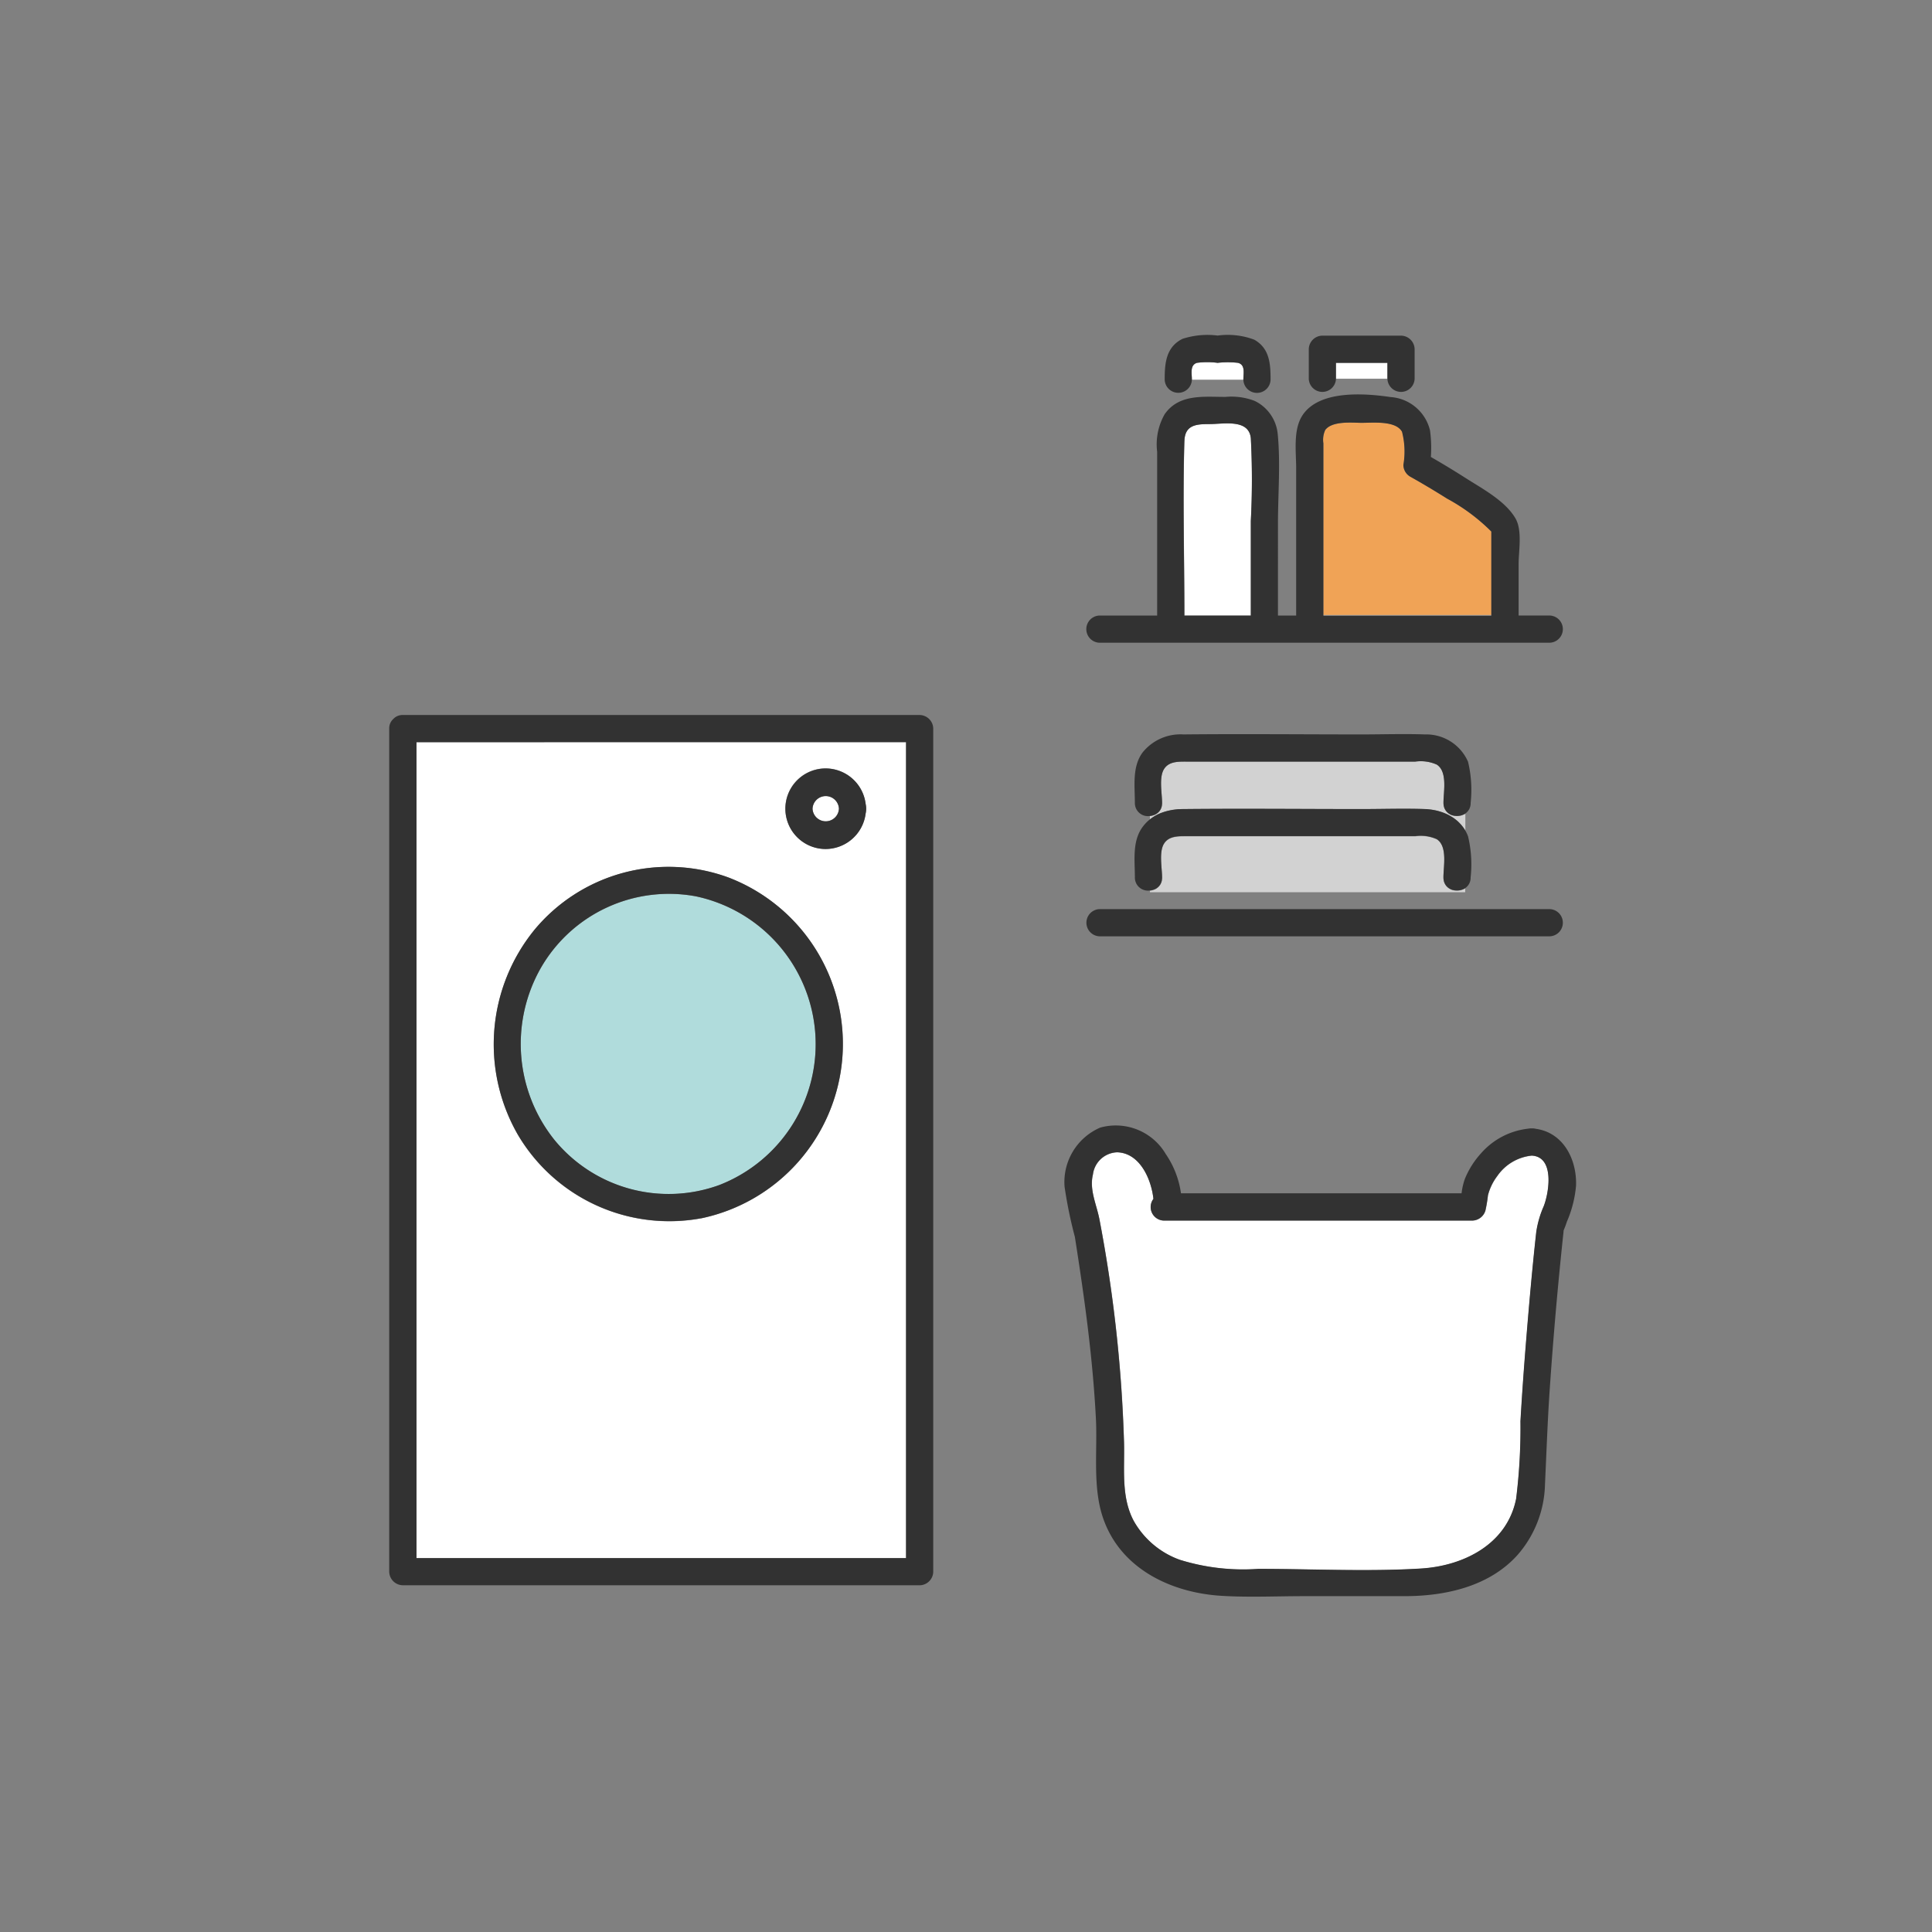 <svg xmlns="http://www.w3.org/2000/svg" xmlns:xlink="http://www.w3.org/1999/xlink" width="140" height="140" viewBox="0 0 140 140">
  <rect x="0" y="0" width="140" height="140" fill="#808080" stroke="none"/>
  <defs>
    <clipPath id="clip-path">
      <rect id="長方形_149" data-name="長方形 149" width="86" height="91.403" fill="none"/>
    </clipPath>
  </defs>
  <g id="グループ_148" data-name="グループ 148" transform="translate(-850 -2526)">
    <circle id="楕円形_8" data-name="楕円形 8" cx="70" cy="70" r="70" transform="translate(850 2526)" fill="none"/>
    <g id="グループ_91" data-name="グループ 91" transform="translate(878.209 2550.298)">
      <g id="グループ_90" data-name="グループ 90" clip-path="url(#clip-path)">
        <path id="パス_154" data-name="パス 154" d="M391.777,176.708l-.013,0,.013,0" transform="translate(-314.554 -141.88)" fill="#fff"/>
        <path id="パス_155" data-name="パス 155" d="M391.1,176.567l-.012,0,.012,0" transform="translate(-314.012 -141.765)" fill="#fff"/>
        <path id="パス_156" data-name="パス 156" d="M390.481,176.354l-.023-.009.023.009" transform="translate(-313.505 -141.59)" fill="#fff"/>
        <path id="パス_157" data-name="パス 157" d="M392.42,176.763h0" transform="translate(-315.069 -141.925)" fill="#fff"/>
        <path id="パス_158" data-name="パス 158" d="M387.813,173.44c0-.008,0-.016-.006-.024,0,.008,0,.016.006.024" transform="translate(-311.377 -139.239)" fill="#fff"/>
        <path id="パス_159" data-name="パス 159" d="M388.085,174.153l-.014-.027.014.027" transform="translate(-311.589 -139.809)" fill="#fff"/>
        <path id="パス_160" data-name="パス 160" d="M387.662,172.712c0-.012,0-.025-.006-.038,0,.013,0,.025.006.038" transform="translate(-311.255 -138.643)" fill="#fff"/>
        <path id="パス_161" data-name="パス 161" d="M389.327,175.685l-.024-.018.024.018" transform="translate(-312.578 -141.046)" fill="#fff"/>
        <path id="パス_162" data-name="パス 162" d="M388.87,175.278l-.013-.013.013.013" transform="translate(-312.22 -140.723)" fill="#fff"/>
        <path id="パス_163" data-name="パス 163" d="M388.41,174.708l-.017-.025.017.025" transform="translate(-311.847 -140.256)" fill="#fff"/>
        <path id="パス_164" data-name="パス 164" d="M395.017,176.211l-.008,0,.008,0" transform="translate(-317.159 -141.483)" fill="#fff"/>
        <path id="パス_165" data-name="パス 165" d="M393.756,176.641l-.012,0,.012,0" transform="translate(-316.143 -141.828)" fill="#fff"/>
        <path id="パス_166" data-name="パス 166" d="M343.43,102.86h12.183c0-.014,0-.028,0-.042H343.432c0,.014,0,.028,0,.042" transform="translate(-275.746 -82.554)" fill="#fff"/>
        <path id="パス_167" data-name="パス 167" d="M284.048,172.941c0,.005,0,.011,0,.016s0-.011,0-.016" transform="translate(-228.065 -138.857)" fill="#fff"/>
        <path id="パス_168" data-name="パス 168" d="M292.129,46.312h4.816c0-.014,0-.028,0-.042V39.453a57.781,57.781,0,0,0,0-6c-.15-1.407-1.967-1.018-2.974-1.018-.963,0-1.8.049-1.838,1.225-.124,4.194,0,8.409,0,12.605,0,.014,0,.028,0,.042" transform="translate(-234.512 -26.006)" fill="#fff"/>
        <path id="パス_169" data-name="パス 169" d="M281.33,203.756l.006,0-.006,0" transform="translate(-225.884 -163.597)" fill="#fff"/>
        <path id="パス_170" data-name="パス 170" d="M394.96,181.063c.012.017.023.036.035.053-.012-.018-.023-.036-.035-.053" transform="translate(-317.12 -145.378)" fill="#fff"/>
        <path id="パス_171" data-name="パス 171" d="M10,156.149v52.579H45.476V149.6H10ZM39.656,151.5a2.949,2.949,0,0,1,2.89,2.586,1.571,1.571,0,0,1,0,.685,2.92,2.92,0,1,1-2.89-3.271m-21.14,11.742a12.623,12.623,0,0,1,14.108-3.824,12.914,12.914,0,0,1-2,24.693,12.743,12.743,0,0,1-13.281-6.064,13.143,13.143,0,0,1,1.173-14.8" transform="translate(-8.029 -120.12)" fill="#fff"/>
        <path id="パス_172" data-name="パス 172" d="M393.482,179.3l.055.058-.055-.058" transform="translate(-315.933 -143.962)" fill="#fff"/>
        <path id="パス_173" data-name="パス 173" d="M392.654,178.52l.061.054-.061-.054" transform="translate(-315.268 -143.337)" fill="#fff"/>
        <path id="パス_174" data-name="パス 174" d="M387.655,200.1c0,.013,0,.025.006.038,0-.012,0-.025-.006-.038" transform="translate(-311.255 -160.668)" fill="#fff"/>
        <path id="パス_175" data-name="パス 175" d="M283.755,201.312l.008-.02-.008.02" transform="translate(-227.832 -161.62)" fill="#fff"/>
        <path id="パス_176" data-name="パス 176" d="M282.064,203.344l.013-.008-.013.008" transform="translate(-226.474 -163.262)" fill="#fff"/>
        <path id="パス_177" data-name="パス 177" d="M284.045,200.388c0-.005,0-.011,0-.016s0,.011,0,.016" transform="translate(-228.064 -160.882)" fill="#fff"/>
        <path id="パス_178" data-name="パス 178" d="M391.777,177.811l.064.048-.064-.048" transform="translate(-314.564 -142.767)" fill="#fff"/>
        <path id="パス_179" data-name="パス 179" d="M283.309,202.117l.013-.019-.013.019" transform="translate(-227.473 -162.268)" fill="#fff"/>
        <path id="パス_180" data-name="パス 180" d="M380.8,174.188c.078,0,.156.008.234.015-.078-.007-.156-.012-.234-.015" transform="translate(-305.748 -139.858)" fill="#fff"/>
        <path id="パス_181" data-name="パス 181" d="M382.385,174.306c.051.005.1.011.154.018-.051-.007-.1-.013-.154-.018" transform="translate(-307.023 -139.953)" fill="#fff"/>
        <path id="パス_182" data-name="パス 182" d="M290.164,174.25l.065,0-.065,0" transform="translate(-232.977 -139.905)" fill="#fff"/>
        <path id="パス_183" data-name="パス 183" d="M383.644,174.476l.135.024-.135-.024" transform="translate(-308.034 -140.09)" fill="#fff"/>
        <path id="パス_184" data-name="パス 184" d="M386.006,175l.116.035-.116-.035" transform="translate(-309.931 -140.512)" fill="#fff"/>
        <path id="パス_185" data-name="パス 185" d="M384.842,174.707l.125.03-.125-.03" transform="translate(-308.996 -140.275)" fill="#fff"/>
        <path id="パス_186" data-name="パス 186" d="M388.236,175.783c.032.014.064.029.1.044-.032-.015-.063-.03-.1-.044" transform="translate(-311.721 -141.139)" fill="#fff"/>
        <path id="パス_187" data-name="パス 187" d="M387.138,175.36l.108.041-.108-.041" transform="translate(-310.839 -140.799)" fill="#fff"/>
        <path id="パス_188" data-name="パス 188" d="M390.872,177.181l.063.04-.063-.04" transform="translate(-313.838 -142.262)" fill="#fff"/>
        <path id="パス_189" data-name="パス 189" d="M394.253,180.147l.047.059-.047-.059" transform="translate(-316.552 -144.643)" fill="#fff"/>
        <path id="パス_190" data-name="パス 190" d="M283.874,175.61l.007,0-.007,0" transform="translate(-227.927 -140.998)" fill="#fff"/>
        <path id="パス_191" data-name="パス 191" d="M282.076,175.9l-.013.008.013-.008" transform="translate(-226.473 -141.236)" fill="#fff"/>
        <path id="パス_192" data-name="パス 192" d="M281.336,176.323l-.006,0,.006,0" transform="translate(-225.884 -141.573)" fill="#fff"/>
        <path id="パス_193" data-name="パス 193" d="M388.87,202.709l-.013-.012.013.012" transform="translate(-312.22 -162.749)" fill="#fff"/>
        <path id="パス_194" data-name="パス 194" d="M286.941,174.685l.039-.008-.039.008" transform="translate(-230.39 -140.251)" fill="#fff"/>
        <path id="パス_195" data-name="パス 195" d="M282.749,202.782l-.015.014.015-.014" transform="translate(-227.012 -162.817)" fill="#fff"/>
        <path id="パス_196" data-name="パス 196" d="M157.533,170.285a.958.958,0,0,0-1.914,0,.958.958,0,0,0,1.914,0" transform="translate(-124.949 -135.982)" fill="#fff"/>
        <path id="パス_197" data-name="パス 197" d="M283.764,173.86l-.008.02.008-.02" transform="translate(-227.832 -139.595)" fill="#fff"/>
        <path id="パス_198" data-name="パス 198" d="M282.749,175.351l-.015.014.015-.014" transform="translate(-227.012 -140.792)" fill="#fff"/>
        <path id="パス_199" data-name="パス 199" d="M283.322,174.667l-.013.019.013-.019" transform="translate(-227.473 -140.243)" fill="#fff"/>
        <path id="パス_200" data-name="パス 200" d="M391.09,203.994l.012,0-.012,0" transform="translate(-314.013 -163.79)" fill="#fff"/>
        <path id="パス_201" data-name="パス 201" d="M388.393,202.115l.017.025-.017-.025" transform="translate(-311.847 -162.281)" fill="#fff"/>
        <path id="パス_202" data-name="パス 202" d="M390.458,203.776l.023.009-.023-.009" transform="translate(-313.505 -163.615)" fill="#fff"/>
        <path id="パス_203" data-name="パス 203" d="M389.3,203.1l.024.018-.024-.018" transform="translate(-312.578 -163.072)" fill="#fff"/>
        <path id="パス_204" data-name="パス 204" d="M288.62,174.421h0" transform="translate(-231.738 -140.045)" fill="#fff"/>
        <path id="パス_205" data-name="パス 205" d="M392.42,204.194h0" transform="translate(-315.069 -163.95)" fill="#fff"/>
        <path id="パス_206" data-name="パス 206" d="M393.743,204.074l.012,0-.012,0" transform="translate(-316.143 -163.853)" fill="#fff"/>
        <path id="パス_207" data-name="パス 207" d="M395.009,203.646l.007,0-.007,0" transform="translate(-317.159 -163.507)" fill="#fff"/>
        <path id="パス_208" data-name="パス 208" d="M391.764,204.137l.013,0-.013,0" transform="translate(-314.554 -163.905)" fill="#fff"/>
        <path id="パス_209" data-name="パス 209" d="M387.807,200.847c0,.008,0,.016.006.024,0-.008,0-.016-.006-.024" transform="translate(-311.377 -161.263)" fill="#fff"/>
        <path id="パス_210" data-name="パス 210" d="M388.072,201.557l.014.027-.014-.027" transform="translate(-311.589 -161.833)" fill="#fff"/>
        <path id="パス_211" data-name="パス 211" d="M.985,202.669H38.432a1,1,0,0,0,.985-.985V140.59a1,1,0,0,0-.985-.985H.985a.91.91,0,0,0-.69.283.909.909,0,0,0-.3.7v61.094a1,1,0,0,0,.985.985m12.637-61.094H37.447V200.7H1.971V141.576Z" transform="translate(0 -112.091)" fill="#323232"/>
        <path id="パス_212" data-name="パス 212" d="M62.763,226.393a10.952,10.952,0,0,0-1.75-20.911,10.711,10.711,0,0,0-11.184,5.133,11.133,11.133,0,0,0,.946,12.515,10.7,10.7,0,0,0,11.988,3.264" transform="translate(-38.813 -164.829)" fill="#b0dcdc"/>
        <path id="パス_213" data-name="パス 213" d="M53.42,220.846a12.914,12.914,0,0,0,2-24.693,12.624,12.624,0,0,0-14.108,3.824,13.143,13.143,0,0,0-1.173,14.8,12.743,12.743,0,0,0,13.281,6.064m-11.579-18.2a10.711,10.711,0,0,1,11.184-5.133,10.952,10.952,0,0,1,1.75,20.911,10.7,10.7,0,0,1-11.988-3.264,11.134,11.134,0,0,1-.946-12.515" transform="translate(-30.825 -156.86)" fill="#323232"/>
        <path id="パス_214" data-name="パス 214" d="M148.441,165.048a2.939,2.939,0,0,0,3-2.579,1.572,1.572,0,0,0,0-.686,2.919,2.919,0,1,0-3,3.265m1.063-2.922a.958.958,0,0,1-1.914,0,.958.958,0,0,1,1.914,0" transform="translate(-116.92 -127.823)" fill="#323232"/>
        <path id="パス_215" data-name="パス 215" d="M302.4,188a1.064,1.064,0,0,1-.238.081l-.012,0a1.131,1.131,0,0,1-.25.022h-.014a1.106,1.106,0,0,1-.114-.009l-.013,0a1.13,1.13,0,0,1-.121-.025l-.012,0a1.008,1.008,0,0,1-.1-.034l-.023-.009a.961.961,0,0,1-.2-.115l-.024-.018a.89.89,0,0,1-.075-.067l-.013-.013a.8.8,0,0,1-.075-.09l-.017-.025a.843.843,0,0,1-.049-.083l-.014-.027a.891.891,0,0,1-.046-.116c0-.008,0-.016-.007-.024a1.029,1.029,0,0,1-.024-.109c0-.012,0-.025-.006-.038a1.14,1.14,0,0,1-.01-.145c0-.81.311-2.256-.481-2.773a2.841,2.841,0,0,0-1.556-.219H282.252c-.568,0-1.228,0-1.565.557-.367.61-.131,1.753-.131,2.436a1.083,1.083,0,0,1-.018.2c0,.005,0,.011,0,.016a.946.946,0,0,1-.049.165l-.008.021a.881.881,0,0,1-.075.139l-.013.019a.866.866,0,0,1-.1.116l-.015.014a.9.9,0,0,1-.119.095l-.013.008a.97.97,0,0,1-.139.074l-.006,0a1.085,1.085,0,0,1-.326.081v.109H302.52v-.276a.93.93,0,0,1-.108.062l-.007,0" transform="translate(-224.555 -147.857)" fill="#d2d2d2"/>
        <path id="パス_216" data-name="パス 216" d="M302.413,160.56l-.008,0a1.055,1.055,0,0,1-.238.081l-.012,0a1.12,1.12,0,0,1-.25.022h-.014q-.057,0-.114-.01h-.013a1.133,1.133,0,0,1-.121-.025l-.012,0q-.052-.015-.1-.034l-.023-.009a.957.957,0,0,1-.2-.115l-.023-.018a.886.886,0,0,1-.075-.067l-.013-.013a.864.864,0,0,1-.074-.09l-.017-.025a.845.845,0,0,1-.049-.083l-.014-.027a.889.889,0,0,1-.046-.116c0-.008,0-.016-.006-.024a.972.972,0,0,1-.024-.108c0-.012,0-.025-.006-.038a1.1,1.1,0,0,1-.01-.145c0-.81.311-2.256-.481-2.773a2.842,2.842,0,0,0-1.556-.219H282.253c-.568,0-1.228,0-1.565.557-.367.61-.131,1.753-.131,2.436a1.1,1.1,0,0,1-.018.2c0,.005,0,.011,0,.016a.918.918,0,0,1-.049.165l-.008.02a.861.861,0,0,1-.075.139l-.013.019a.853.853,0,0,1-.1.115l-.015.015a.913.913,0,0,1-.119.095l-.013.008a.973.973,0,0,1-.139.074l-.006,0a1.094,1.094,0,0,1-.326.081v.251a3.124,3.124,0,0,1,.828-.473l.007,0a3.871,3.871,0,0,1,.6-.175l.039-.008c.1-.02.194-.036.292-.05h.008c.1-.013.2-.022.3-.03l.065,0c.1-.006.2-.011.3-.012,4.3-.044,8.611,0,12.915,0,1.525,0,3.061-.053,4.586,0,.078,0,.156.008.234.015l.079.009c.051.005.1.011.154.018l.095.015.135.024.1.022.125.03.1.028.116.035.107.035.108.041c.036.014.073.028.108.043s.064.029.1.044a3.352,3.352,0,0,1,.424.232l.063.04c.039.027.077.055.115.084l.064.049c.037.029.073.06.109.091l.061.054c.035.032.069.066.1.1l.055.058c.033.036.066.072.1.109l.047.059c.032.04.063.08.092.122.012.017.023.036.035.053.031.046.062.092.09.141V160.5a.945.945,0,0,1-.108.062" transform="translate(-224.556 -125.832)" fill="#d2d2d2"/>
        <path id="パス_217" data-name="パス 217" d="M257.284,212.946H289.9a.986.986,0,0,0,0-1.971H257.284a.986.986,0,0,0,0,1.971" transform="translate(-205.813 -169.395)" fill="#323232"/>
        <rect id="長方形_148" data-name="長方形 148" width="3.731" height="1.151" transform="translate(68.598 1.995)" fill="#fff"/>
        <path id="パス_218" data-name="パス 218" d="M340.036,3.244V2.093h3.731V3.244a.986.986,0,0,0,1.971,0V1.107a1,1,0,0,0-.985-.985h-5.7a1,1,0,0,0-.985.985V3.244a.986.986,0,0,0,1.971,0" transform="translate(-271.438 -0.098)" fill="#323232"/>
        <path id="パス_219" data-name="パス 219" d="M298.354,9.884a6.46,6.46,0,0,0-1.478,0,5.737,5.737,0,0,0-1.5,0c-.518.167-.365.761-.365,1.223h3.731c0-.474.159-1.077-.387-1.223" transform="translate(-236.851 -7.889)" fill="#fff"/>
        <path id="パス_220" data-name="パス 220" d="M287.068,3.218c0-.463-.153-1.056.365-1.223a5.736,5.736,0,0,1,1.5,0,6.462,6.462,0,0,1,1.479,0c.546.146.387.749.387,1.223a.986.986,0,0,0,1.971,0c0-1.137-.06-2.266-1.178-2.9a5.462,5.462,0,0,0-2.658-.3,5.851,5.851,0,0,0-2.547.238c-1.2.6-1.289,1.772-1.289,2.956a.986.986,0,0,0,1.971,0" transform="translate(-228.909 0)" fill="#323232"/>
        <path id="パス_221" data-name="パス 221" d="M343.412,37.758v8.269h12.179V40.5c0-.173,0-.346,0-.52a13.858,13.858,0,0,0-3.207-2.386c-.879-.552-1.77-1.087-2.675-1.594a.988.988,0,0,1-.488-.851,5.734,5.734,0,0,0-.1-2.4c-.477-.851-2.194-.632-3.015-.646-.7-.013-2.083-.134-2.56.534a1.682,1.682,0,0,0-.13.953Z" transform="translate(-275.725 -25.763)" fill="#f0a356"/>
        <path id="パス_222" data-name="パス 222" d="M405.218,71.38c0-.059,0-.042,0,0" transform="translate(-325.354 -57.282)" fill="#fff"/>
        <path id="パス_223" data-name="パス 223" d="M275.466,152.487a.958.958,0,0,0,.139-.074l.013-.008a.9.9,0,0,0,.119-.095l.015-.014a.865.865,0,0,0,.1-.116l.013-.019a.847.847,0,0,0,.075-.139l.008-.021a.946.946,0,0,0,.049-.165c0-.005,0-.011,0-.016a1.081,1.081,0,0,0,.018-.2c0-.683-.237-1.826.131-2.436.337-.56,1-.557,1.565-.557h16.655a2.842,2.842,0,0,1,1.556.219c.792.517.482,1.963.482,2.773a1.141,1.141,0,0,0,.01.145c0,.013,0,.025.006.038a.978.978,0,0,0,.024.109c0,.008,0,.016.006.024a.889.889,0,0,0,.046.116l.014.027a.888.888,0,0,0,.049.083l.017.025a.822.822,0,0,0,.074.09l.013.013a.879.879,0,0,0,.075.067l.024.018a.957.957,0,0,0,.2.115l.023.009a1.012,1.012,0,0,0,.1.034l.012,0a1.146,1.146,0,0,0,.121.025l.013,0c.038,0,.076.008.114.009h.014a1.13,1.13,0,0,0,.25-.022l.012,0a1.052,1.052,0,0,0,.237-.081l.008,0a.945.945,0,0,0,.108-.062.9.9,0,0,0,.4-.78,8.7,8.7,0,0,0-.188-2.981,3.306,3.306,0,0,0-3.125-1.982c-1.525-.053-3.061,0-4.586,0-4.3,0-8.611-.044-12.915,0a3.521,3.521,0,0,0-2.977,1.333c-.745,1.039-.54,2.421-.54,3.63a.945.945,0,0,0,1.089.947,1.089,1.089,0,0,0,.326-.081l.006,0" transform="translate(-220.015 -117.737)" fill="#323232"/>
        <path id="パス_224" data-name="パス 224" d="M297.855,175.446c-.03-.042-.061-.082-.092-.122l-.047-.059c-.032-.038-.064-.074-.1-.11l-.055-.058q-.05-.051-.1-.1l-.061-.054c-.036-.031-.072-.062-.109-.091l-.064-.048c-.038-.029-.076-.057-.115-.084l-.063-.04a3.391,3.391,0,0,0-.424-.232l-.1-.044-.108-.043-.108-.041-.106-.035-.117-.035-.1-.028-.125-.03-.1-.021-.135-.024-.095-.015c-.051-.007-.1-.013-.154-.018l-.079-.009c-.078-.007-.156-.012-.234-.015-1.525-.053-3.061,0-4.586,0-4.3,0-8.611-.044-12.915,0-.1,0-.2.005-.3.011l-.065,0c-.1.007-.2.017-.3.03H276.9c-.1.013-.2.03-.292.049l-.039.008a3.885,3.885,0,0,0-.6.175l-.008,0a3.118,3.118,0,0,0-.828.473,2.92,2.92,0,0,0-.549.578c-.745,1.039-.54,2.421-.54,3.63a.944.944,0,0,0,1.089.947,1.091,1.091,0,0,0,.326-.081l.006,0a.986.986,0,0,0,.139-.074l.013-.008a.9.9,0,0,0,.119-.095l.015-.014a.851.851,0,0,0,.1-.116l.013-.019a.865.865,0,0,0,.075-.139l.008-.02a.942.942,0,0,0,.049-.165c0-.005,0-.011,0-.016a1.1,1.1,0,0,0,.018-.2c0-.683-.236-1.826.131-2.436.337-.56,1-.557,1.565-.557h16.655a2.84,2.84,0,0,1,1.556.219c.792.517.482,1.963.482,2.773a1.1,1.1,0,0,0,.01.145c0,.013,0,.025.006.037a.969.969,0,0,0,.024.109c0,.008,0,.016.006.024a.891.891,0,0,0,.046.116l.014.027a.847.847,0,0,0,.049.083l.017.025a.846.846,0,0,0,.075.09l.013.012a.887.887,0,0,0,.075.067l.023.018a.972.972,0,0,0,.2.115l.023.009a1.023,1.023,0,0,0,.1.034l.012,0a1.081,1.081,0,0,0,.121.025l.013,0c.038.005.076.008.114.01h.013a1.132,1.132,0,0,0,.25-.022l.012,0a1.044,1.044,0,0,0,.238-.081l.008,0a.979.979,0,0,0,.108-.062.9.9,0,0,0,.4-.78,8.7,8.7,0,0,0-.188-2.981,2.823,2.823,0,0,0-.208-.433c-.029-.048-.059-.095-.09-.141-.012-.018-.023-.036-.035-.053" transform="translate(-220.015 -139.762)" fill="#323232"/>
        <path id="パス_225" data-name="パス 225" d="M257.283,39.73H289.9a.986.986,0,0,0,0-1.971h-2.251c0-.014,0-.028,0-.042V34.023c0-.953.28-2.422-.227-3.3-.738-1.275-2.419-2.163-3.616-2.928q-1.238-.792-2.516-1.525a9.217,9.217,0,0,0-.062-1.925,3.163,3.163,0,0,0-2.858-2.417c-1.905-.279-5.191-.522-6.394,1.339-.678,1.049-.447,2.642-.447,3.834V37.718c0,.014,0,.028,0,.042h-1.319c0-.014,0-.028,0-.042V31.1c0-2.136.19-4.366-.018-6.494a2.975,2.975,0,0,0-1.672-2.4,4.7,4.7,0,0,0-2.119-.289c-1.579,0-3.361-.233-4.4,1.253a4.406,4.406,0,0,0-.545,2.726V37.718c0,.014,0,.028,0,.042h-4.179a.986.986,0,0,0,0,1.971m28.393-8.178c0-.043,0-.059,0,0m-12.047-7.224c.478-.668,1.858-.547,2.56-.534.821.015,2.538-.2,3.015.646a5.734,5.734,0,0,1,.1,2.4.988.988,0,0,0,.488.851c.905.508,1.8,1.042,2.676,1.594a13.866,13.866,0,0,1,3.207,2.386c0,.173,0,.346,0,.52v5.529c0,.014,0,.028,0,.042H273.5c0-.014,0-.028,0-.042V25.281a1.681,1.681,0,0,1,.13-.953m-10.2.784c.035-1.177.875-1.225,1.838-1.225,1.007,0,2.824-.389,2.974,1.018a57.832,57.832,0,0,1,0,6v6.817c0,.014,0,.028,0,.042h-4.816c0-.014,0-.028,0-.042,0-4.2-.124-8.411,0-12.605" transform="translate(-205.813 -17.454)" fill="#323232"/>
        <path id="パス_226" data-name="パス 226" d="M258.9,305.255a102.111,102.111,0,0,1,1.782,16.156c.054,1.908-.23,3.941.7,5.692a6.252,6.252,0,0,0,3.338,2.825,15.435,15.435,0,0,0,5.693.66c3.906,0,7.871.21,11.772-.024,3.118-.187,6.26-1.765,6.914-5.06a41.73,41.73,0,0,0,.313-5.621c.113-1.952.253-3.9.412-5.85.213-2.622.444-5.244.733-7.859a7.226,7.226,0,0,1,.538-1.859c.384-.978.814-3.588-.868-3.675a3.456,3.456,0,0,0-2.493,1.475,3.911,3.911,0,0,0-.679,1.4,10.176,10.176,0,0,1-.185,1.11,1.017,1.017,0,0,1-.95.723H263.579a.979.979,0,0,1-.767-1.572c-.163-1.46-.994-3.316-2.615-3.376a1.831,1.831,0,0,0-1.767,1.6c-.275,1.118.262,2.173.469,3.256" transform="translate(-207.435 -241.192)" fill="#fff"/>
        <path id="パス_227" data-name="パス 227" d="M249.03,298.464c.232,1.474.454,2.95.658,4.429.4,2.9.716,5.819.869,8.746.122,2.342-.254,4.959.518,7.214,1.255,3.668,4.908,5.415,8.573,5.641,1.977.122,3.983.025,5.962.025q3.65,0,7.3,0c2.967,0,6.15-.691,8.214-3a8.039,8.039,0,0,0,1.975-5.084c.107-2.267.184-4.532.337-6.8q.391-5.761,1.006-11.507c0-.038.006-.078.009-.117a6.44,6.44,0,0,0,.233-.623,8.341,8.341,0,0,0,.666-2.617c.067-1.917-.933-3.841-2.906-4.117a1.028,1.028,0,0,0-.3-.03,1.053,1.053,0,0,0-.259.018,5.326,5.326,0,0,0-3.427,1.794,6.262,6.262,0,0,0-1.165,1.849,4.777,4.777,0,0,0-.238,1.042H256.722a6.657,6.657,0,0,0-1.1-2.842,4.2,4.2,0,0,0-4.76-1.917,4.3,4.3,0,0,0-2.576,4.273,32.233,32.233,0,0,0,.74,3.617m3.084-6.107c1.622.06,2.453,1.916,2.615,3.376a.979.979,0,0,0,.767,1.572h22.336a1.017,1.017,0,0,0,.95-.724,10.193,10.193,0,0,0,.185-1.11,3.914,3.914,0,0,1,.679-1.4,3.456,3.456,0,0,1,2.493-1.474c1.682.086,1.253,2.7.868,3.675a7.226,7.226,0,0,0-.538,1.859c-.289,2.615-.52,5.237-.733,7.859-.158,1.948-.3,3.9-.412,5.85a41.766,41.766,0,0,1-.313,5.621c-.654,3.295-3.8,4.873-6.914,5.06-3.9.234-7.866.024-11.772.024a15.437,15.437,0,0,1-5.693-.66,6.253,6.253,0,0,1-3.337-2.825c-.929-1.751-.645-3.784-.7-5.692a102.086,102.086,0,0,0-1.782-16.156c-.207-1.083-.743-2.138-.469-3.256a1.831,1.831,0,0,1,1.767-1.6" transform="translate(-199.353 -233.153)" fill="#323232"/>
      </g>
    </g>
  </g>
</svg>
